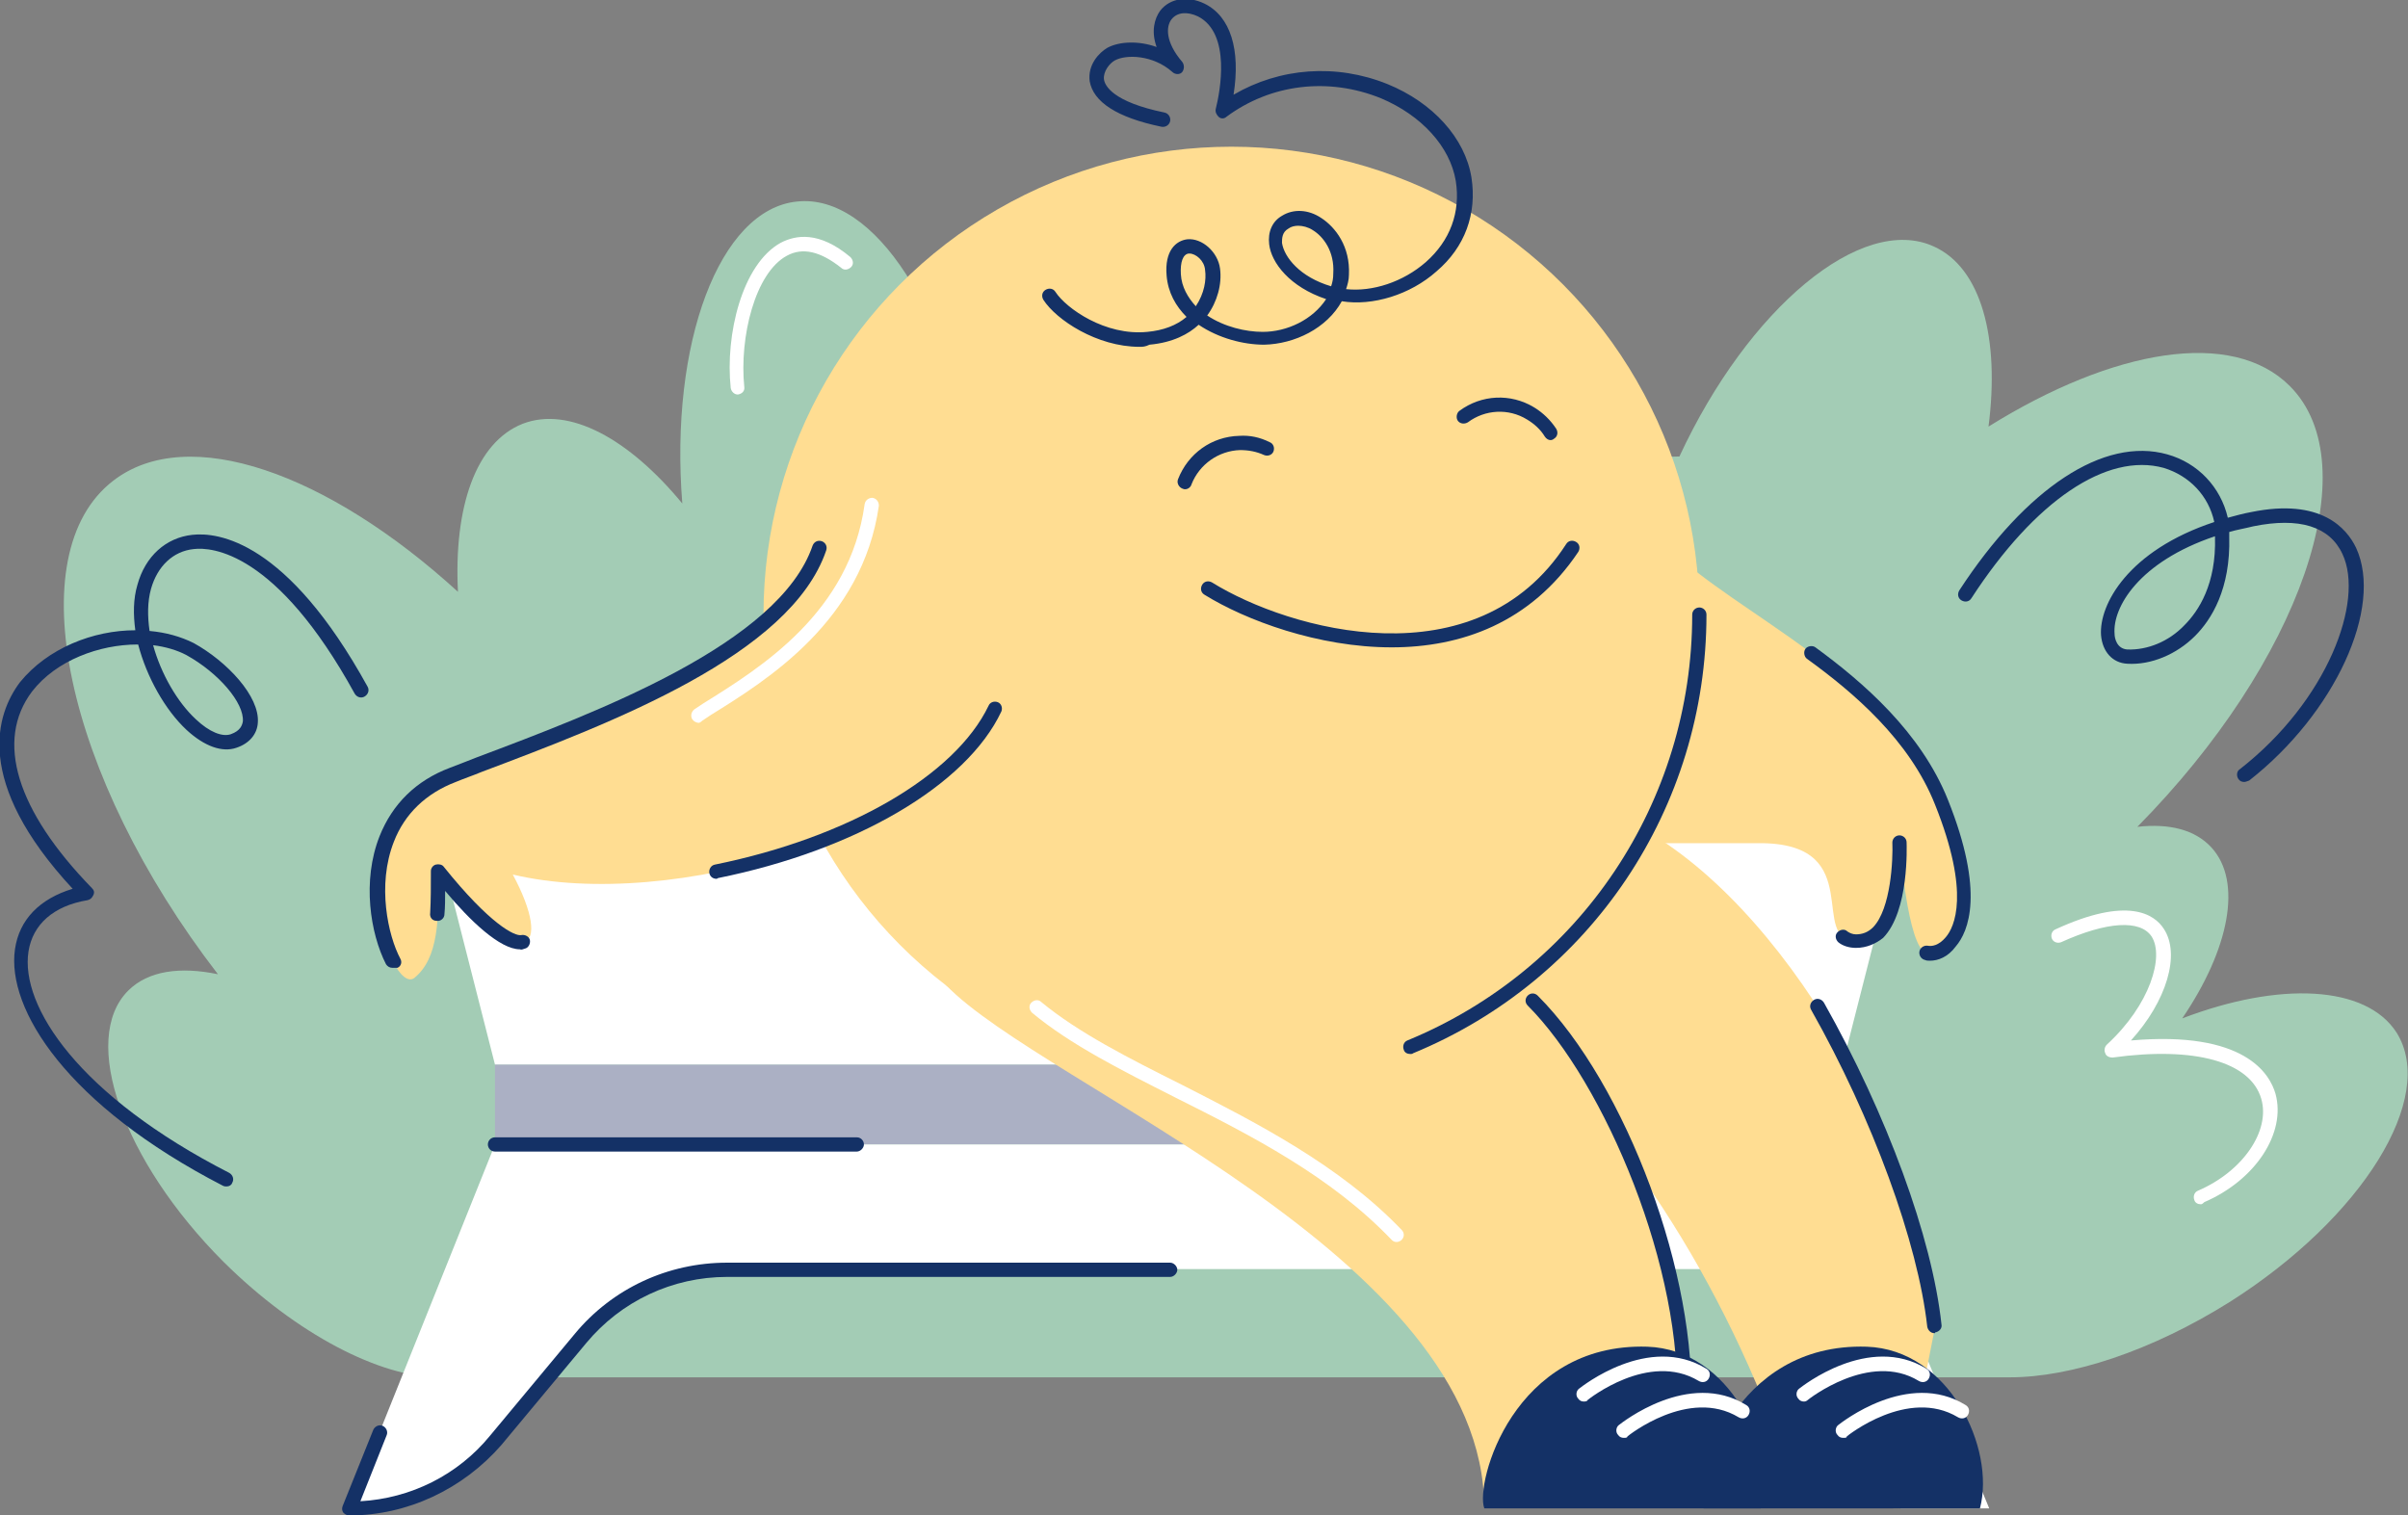<?xml version="1.0" encoding="UTF-8"?> <!-- Generator: Adobe Illustrator 24.1.2, SVG Export Plug-In . SVG Version: 6.00 Build 0) --> <svg xmlns="http://www.w3.org/2000/svg" xmlns:xlink="http://www.w3.org/1999/xlink" id="_Слой_1" x="0px" y="0px" viewBox="0 0 338.1 212.8" style="enable-background:new 0 0 338.1 212.8;" xml:space="preserve"><rect x="0" y="0" width="338.1" height="212.8" fill="#808080" stroke="none"/> <style type="text/css"> .st0{fill:#A3CCB5;} .st1{fill:#FFFFFF;} .st2{fill:#ABB0C4;} .st3{fill:#FFDD92;} .st4{fill:#143166;} </style> <path class="st0" d="M313.1,182.8c-11,6.9-22.3,10.6-30.9,10.6H61.7c-8.3,0-20-6-30.3-16.2C17.2,163,11.2,145.9,18,139.1 c2.8-2.8,7.3-3.4,12.6-2.3c-21.5-27.9-28.1-59-14.7-69.3c10.5-8.1,30.1-1.1,48.4,15.6c-0.6-11.9,2.5-21,9.1-23.6 c6.5-2.5,14.9,2.1,22.4,11.2C94,48.2,101,29.4,111.9,28.3c10.9-1.2,21.7,15.7,24.7,38.1l99.2-2.3c9.7-20.9,25.6-34.1,35.7-29.5 c6.7,3,9.3,12.9,7.7,25.3c17.5-10.9,34.2-13.8,42.3-5.7c11.1,11.1,1.5,38.7-21.4,61.9c4.5-0.5,8.1,0.4,10.4,2.9 c4.4,4.8,2.5,14.3-4.1,24c13.6-5.2,25.8-4.7,30.1,2C342.2,154.1,331.7,171,313.1,182.8L313.1,182.8z"></path> <polygon class="st1" points="258.7,149.5 69.5,149.5 61.5,118.1 266.7,118.1 "></polygon> <polygon class="st2" points="258.1,160.7 164.1,160.7 69.5,160.7 69.5,155.1 69.5,149.5 164.1,149.5 258.7,149.5 258.7,155.1 "></polygon> <path class="st1" d="M258.1,160.7H69.5L49,211.8l0,0c7.9,0,15.4-3.5,20.5-9.6l11.9-14.3c5.1-6.1,12.6-9.7,20.6-9.7h136.9l27.9,33.6 h12.5L258.1,160.7L258.1,160.7z"></path> <ellipse class="st3" cx="172.9" cy="86.3" rx="65.7" ry="65.7"></ellipse> <path class="st4" d="M166.4,68.7c-0.1,0-0.2,0-0.4-0.1c-0.5-0.2-0.8-0.8-0.6-1.3c1.4-3.6,4.7-6,8.6-6.1c1.5-0.1,2.9,0.2,4.3,0.9 c0.5,0.2,0.7,0.8,0.5,1.3c-0.2,0.5-0.8,0.7-1.3,0.5c-1.1-0.5-2.2-0.7-3.4-0.7c-3,0.1-5.7,2-6.8,4.8 C167.2,68.4,166.8,68.7,166.4,68.7L166.4,68.7z"></path> <path class="st4" d="M217.7,61.8c-0.3,0-0.6-0.2-0.8-0.5c-0.6-1-1.5-1.8-2.5-2.4c-2.6-1.6-5.9-1.4-8.3,0.4c-0.5,0.3-1.1,0.2-1.4-0.2 s-0.2-1.1,0.2-1.4c3.1-2.3,7.2-2.5,10.5-0.5c1.3,0.8,2.3,1.8,3.1,3c0.3,0.5,0.2,1.1-0.3,1.4C218.1,61.7,217.9,61.8,217.7,61.8 L217.7,61.8z"></path> <path class="st4" d="M160,48.7c-6,0-11.7-3.8-13.5-6.6c-0.3-0.5-0.2-1.1,0.3-1.4s1.1-0.2,1.4,0.3c1.5,2.3,7,6.2,12.9,5.6 c2.2-0.2,4.1-0.9,5.5-2.1c-1.5-1.5-2.6-3.4-2.8-5.8c-0.3-3.5,1.3-4.9,2.9-5.1c2.1-0.2,4.3,1.8,4.6,4.1c0.3,2.2-0.4,4.7-1.8,6.6 c2.4,1.6,5.4,2.3,7.8,2.3c3.4,0,7-1.7,8.9-4.6c-5.1-1.7-7.7-5.1-8-7.7c-0.2-1.7,0.4-3.2,1.8-4c1.6-1,3.7-0.9,5.5,0.3 c2,1.3,4.1,4,3.9,8c0,0.7-0.2,1.4-0.4,2c3.7,0.4,8-1,11.2-3.8c3.4-3,4.9-7,4.2-11.4c-0.8-4.8-4.8-9.2-10.5-11.6 c-7.4-3-15.5-2-21.7,2.6c-0.3,0.3-0.8,0.3-1.1,0s-0.5-0.7-0.4-1.1c0.6-2.4,2.2-10.6-2.5-13c-1.5-0.7-2.9-0.6-3.7,0.4 c-0.8,1-0.9,3.2,1.5,6c0.3,0.4,0.3,1,0,1.4s-1,0.4-1.4,0c-2.7-2.4-6.5-2.5-8.1-1.6c-0.7,0.4-1.6,1.5-1.5,2.6 c0.1,0.9,1.2,3.2,8.5,4.7c0.5,0.1,0.9,0.6,0.8,1.2c-0.1,0.5-0.6,0.9-1.2,0.8c-6.3-1.3-9.6-3.5-10.1-6.4c-0.3-2.3,1.3-4,2.5-4.7 c1.7-0.9,4.4-1,6.9-0.1c-0.8-2.2-0.3-4,0.5-5.1c1.4-1.8,3.9-2.1,6.2-1c3.7,1.8,5.1,6.5,4.1,12.8c6.5-3.8,14.4-4.4,21.6-1.5 c6.4,2.6,10.9,7.6,11.8,13.1c0.8,5.1-0.9,9.8-4.9,13.2c-3.7,3.3-9,4.9-13.3,4.2c-2.1,3.8-6.6,6-10.9,6.1c-2.9,0-6.4-0.9-9.2-2.8 c-1.4,1.3-3.6,2.5-6.9,2.8C160.8,48.7,160.4,48.7,160,48.7L160,48.7z M167,35.6c0,0-0.1,0-0.1,0c-0.8,0.1-1.2,1.2-1.1,2.9 c0.1,1.8,1,3.3,2.1,4.5c1.2-1.8,1.5-3.7,1.3-5.1C169.1,36.6,167.9,35.6,167,35.6L167,35.6z M182.3,31.7c-0.5,0-1,0.1-1.4,0.4 c-0.9,0.5-0.9,1.4-0.9,2c0.3,2,2.5,4.8,6.9,6.1c0.2-0.6,0.3-1.1,0.3-1.8c0.2-3.1-1.4-5.2-2.9-6.1C183.7,31.9,182.9,31.7,182.3,31.7 L182.3,31.7z"></path> <path class="st4" d="M195.4,90.9c-10.3,0-20.5-3.8-26.3-7.4c-0.5-0.3-0.6-0.9-0.3-1.4c0.3-0.5,0.9-0.6,1.4-0.3 c10.8,6.7,37.1,14.1,49.7-5.4c0.3-0.5,0.9-0.6,1.4-0.3s0.6,0.9,0.3,1.4C214.9,87.5,205.1,90.9,195.4,90.9L195.4,90.9z"></path> <path class="st3" d="M208.4,211.8c0-35.5-61.9-59.2-75.6-73.5l73.5-3.3c14.3,2.9,31.4,39,30.1,62.9L208.4,211.8z"></path> <path class="st3" d="M114.9,76.9C109.7,92.1,81,102,63.5,108.7c-17.5,6.7-8.7,31.4-5.3,28.6s3.4-8.2,3.4-14.9 c12.3,15.2,16.1,11,10.4,0.4c22.3,5.3,59.6-5.9,67.8-23.2L114.9,76.9L114.9,76.9z"></path> <path class="st3" d="M234.3,76.9c9.3,9.3,31.4,18.3,38.4,35.8c7,17.5,0.5,21.7-2.2,21.1s-3.8-15.7-3.8-15.7s0.6,14-6.1,14 s1.5-13.4-13-13.7h-38.4L234.3,76.9L234.3,76.9z"></path> <path class="st3" d="M266.7,211.8c-21.9,0-19.1-15.1-19.1-15.1c-10.7-26.2-26.6-46.4-45.7-62.8l29.3-17.2 c21.3,12.4,39.3,47,40.5,69.6L266.7,211.8L266.7,211.8z"></path> <g> <path class="st4" d="M239.2,211.8c-1.3-3.6,4.1-23.3,22.9-22.7c11.6,0.4,18.1,14.3,15.9,22.7H239.2L239.2,211.8z"></path> <path class="st1" d="M258.8,201.9c-0.3,0-0.6-0.1-0.8-0.4c-0.4-0.4-0.3-1.1,0.1-1.4c0.4-0.3,9.8-7.8,17.9-2.8 c0.5,0.3,0.6,0.9,0.3,1.4c-0.3,0.5-0.9,0.6-1.4,0.3c-7-4.2-15.5,2.6-15.6,2.7C259.3,201.9,259.1,201.9,258.8,201.9z"></path> <path class="st1" d="M253.3,196.8c-0.3,0-0.6-0.1-0.8-0.4c-0.4-0.4-0.3-1.1,0.1-1.4c0.4-0.3,9.8-7.8,17.9-2.8 c0.5,0.3,0.6,0.9,0.3,1.4c-0.3,0.5-0.9,0.6-1.4,0.3c-6.9-4.2-15.5,2.6-15.6,2.7C253.7,196.7,253.5,196.8,253.3,196.8z"></path> </g> <path class="st4" d="M31.8,166.6c-0.1,0-0.3,0-0.5-0.1C9.4,155.2,0.9,141.7,2.1,133.3c0.6-4.2,3.5-7.1,8.1-8.5 c-14-15.1-10.7-24.6-7.4-29C6.7,91,13.1,88.5,19,88.5c-0.3-2.2-0.3-4.4,0.3-6.4c1.1-4,4-6.6,7.7-7c3.6-0.4,13.3,0.8,24.6,21.3 c0.3,0.5,0.1,1.1-0.4,1.4s-1.1,0.1-1.4-0.4c-11-20-20.1-20.6-22.6-20.3c-2.9,0.3-5.1,2.4-6,5.6c-0.5,1.8-0.5,3.8-0.2,5.9 c2.3,0.2,4.4,0.8,6.2,1.7c4.7,2.6,9.3,7.5,9,11.2c-0.1,1.6-1.2,2.9-3,3.5c-2,0.7-4.5-0.2-7-2.5c-3-2.8-5.6-7.4-6.8-12h-0.1 c-5.3,0-11.4,2.2-14.8,6.6c-5.2,6.9-2.2,16.7,8.4,27.6c0.3,0.3,0.4,0.6,0.2,1s-0.4,0.6-0.8,0.7c-4.8,0.8-7.7,3.4-8.3,7.2 c-1.2,7.7,7.1,20.3,28.2,31.1c0.5,0.3,0.7,0.9,0.4,1.4C32.5,166.4,32.2,166.6,31.8,166.6L31.8,166.6z M21.5,90.6c1.1,4,3.4,8,6,10.4 c1.9,1.8,3.7,2.5,4.9,2.1c1.4-0.5,1.6-1.3,1.7-1.8c0.2-2.6-3.4-6.8-7.9-9.3C24.9,91.3,23.2,90.8,21.5,90.6L21.5,90.6z"></path> <path class="st4" d="M315.1,109.8c-0.3,0-0.6-0.1-0.8-0.4c-0.3-0.4-0.3-1.1,0.2-1.4c12.3-9.6,17.5-23.6,14.4-30.2 c-1.8-3.9-6.1-5.2-12.5-3.9c-1.2,0.3-2.4,0.5-3.4,0.8c0,0.2,0,0.4,0,0.7c0.2,7.3-2.5,11.6-4.8,13.9c-2.6,2.6-6.2,4.1-9.5,3.9 c-2.1-0.1-3.5-1.7-3.7-4c-0.3-4.3,3.8-11.9,15.9-15.9c-0.8-3.7-3.5-6.5-7.1-7.6c-8-2.2-18.1,4.6-27,18.3c-0.3,0.5-0.9,0.6-1.4,0.3 c-0.5-0.3-0.6-0.9-0.3-1.4c9.4-14.4,20.3-21.6,29.2-19.1c4.3,1.2,7.5,4.6,8.5,8.9c1.1-0.3,2.2-0.6,3.3-0.8c9.8-2,13.4,2.3,14.7,5 c3.9,8.4-3,23.3-15,32.7C315.5,109.7,315.3,109.8,315.1,109.8L315.1,109.8z M311,75.3c-10.7,3.6-14.4,10-14.1,13.7 c0,0.6,0.3,2.1,1.8,2.2c2.8,0.1,5.8-1.1,8-3.4c2-2,4.5-5.8,4.3-12.4C311,75.4,311,75.3,311,75.3L311,75.3z"></path> <path class="st1" d="M309,169.1c-0.4,0-0.8-0.2-0.9-0.6c-0.2-0.5,0-1.1,0.5-1.3c6.3-2.7,10.2-8.4,8.9-12.9 c-1.5-5.2-9.3-7.4-20.9-5.8c-0.4,0-0.9-0.2-1-0.6c-0.2-0.4-0.1-0.9,0.2-1.2c6.1-5.6,8.1-12.4,6.3-15.2c-1.6-2.4-6.3-2.1-12.7,0.8 c-0.5,0.2-1.1,0-1.3-0.5c-0.2-0.5,0-1.1,0.5-1.3c10.2-4.7,13.9-2.1,15.2-0.1c2.4,3.6,0.4,10.2-4.6,15.7c16-1.4,19.5,4.7,20.3,7.5 c1.5,5.5-2.8,12.1-10,15.2C309.2,169.1,309.1,169.1,309,169.1L309,169.1z"></path> <path class="st1" d="M103.6,55.4c-0.5,0-0.9-0.4-1-0.9c-0.8-7.5,1.6-17.4,7-20.4c2.1-1.1,5.4-1.7,9.8,2c0.4,0.4,0.5,1,0.1,1.4 c-0.4,0.4-1,0.5-1.4,0.1c-2.9-2.3-5.4-2.9-7.6-1.7c-4.5,2.4-6.7,11.5-6,18.4c0.1,0.6-0.3,1-0.9,1.1 C103.7,55.4,103.7,55.4,103.6,55.4L103.6,55.4z"></path> <path class="st4" d="M236.4,198.8C236.4,198.8,236.4,198.8,236.4,198.8c-0.6,0-1-0.5-1-1c1.1-19.3-10.1-45.8-20.9-56.6 c-0.4-0.4-0.4-1,0-1.4s1-0.4,1.4,0c12.5,12.5,22.5,39.6,21.5,58.1C237.4,198.4,236.9,198.8,236.4,198.8L236.4,198.8z"></path> <path class="st4" d="M208.4,211.8c-1.3-3.6,4.1-23.3,22.9-22.7c11.6,0.4,18.1,14.3,15.9,22.7H208.4L208.4,211.8z"></path> <path class="st1" d="M228,201.9c-0.3,0-0.6-0.1-0.8-0.4c-0.4-0.4-0.3-1.1,0.1-1.4c0.4-0.3,9.8-7.8,17.9-2.8c0.5,0.3,0.6,0.9,0.3,1.4 c-0.3,0.5-0.9,0.6-1.4,0.3c-7-4.2-15.5,2.6-15.6,2.7C228.5,201.9,228.2,201.9,228,201.9z"></path> <path class="st1" d="M222.4,196.8c-0.3,0-0.6-0.1-0.8-0.4c-0.4-0.4-0.3-1.1,0.1-1.4c0.4-0.3,9.8-7.8,17.9-2.8 c0.5,0.3,0.6,0.9,0.3,1.4c-0.3,0.5-0.9,0.6-1.4,0.3c-7-4.2-15.5,2.6-15.6,2.7C222.9,196.7,222.7,196.8,222.4,196.8z"></path> <path class="st4" d="M198,148c-0.4,0-0.8-0.2-0.9-0.6c-0.2-0.5,0-1.1,0.5-1.3c24.3-10,40-33.5,40-59.8c0-0.6,0.5-1,1-1s1,0.4,1,1 c0,27.1-16.2,51.3-41.2,61.6C198.3,148,198.2,148,198,148L198,148z"></path> <path class="st4" d="M55.1,135.9c-0.4,0-0.7-0.2-0.9-0.5c-2.2-4.3-3.4-11.7-0.9-18c1.8-4.5,5.1-7.8,9.9-9.6c1.1-0.4,2.3-0.9,3.6-1.4 c17-6.4,42.6-16,47.3-29.8c0.2-0.5,0.7-0.8,1.3-0.6c0.5,0.2,0.8,0.7,0.6,1.3c-5,14.7-30.1,24.2-48.4,31.1c-1.2,0.5-2.4,0.9-3.6,1.4 c-4.2,1.6-7.2,4.5-8.7,8.4c-2.4,6.1-0.8,13.2,0.9,16.4c0.3,0.5,0.1,1.1-0.4,1.3C55.4,135.9,55.2,135.9,55.1,135.9L55.1,135.9z"></path> <path class="st4" d="M100.6,123.4c-0.5,0-0.9-0.3-1-0.8c-0.1-0.5,0.2-1.1,0.8-1.2c18.7-3.8,33.7-12.5,38.4-22.3 c0.2-0.5,0.8-0.7,1.3-0.5c0.5,0.2,0.7,0.8,0.5,1.3c-4.9,10.4-20.5,19.5-39.8,23.4C100.7,123.4,100.6,123.4,100.6,123.4L100.6,123.4z "></path> <path class="st4" d="M73,133.3c-2.8,0-7-4-10.5-8.2c0,1.1,0,2.3-0.1,3.3c0,0.5-0.5,1-1.1,0.9c-0.6,0-1-0.5-0.9-1.1 c0.1-1.8,0.1-3.8,0.1-5.9c0-0.4,0.3-0.8,0.7-0.9s0.9,0,1.1,0.3c6.5,8.1,10,9.8,10.9,9.6c0.5-0.1,1.1,0.2,1.2,0.7 c0.1,0.5-0.2,1.1-0.7,1.2C73.4,133.3,73.2,133.4,73,133.3L73,133.3z"></path> <path class="st1" d="M98.1,101.5c-0.3,0-0.7-0.2-0.9-0.5c-0.3-0.5-0.1-1.1,0.3-1.4l1.2-0.8c8.2-5.1,20.6-12.8,22.7-28 c0.1-0.6,0.6-0.9,1.1-0.9c0.6,0.1,0.9,0.6,0.9,1.1c-2.3,16.2-15.7,24.5-23.6,29.4l-1.2,0.8C98.4,101.4,98.2,101.5,98.1,101.5 L98.1,101.5z"></path> <path class="st1" d="M196.1,174.4c-0.3,0-0.5-0.1-0.7-0.3c-8.5-8.9-19.6-14.6-30.4-20c-7.5-3.8-14.7-7.4-20.1-11.9 c-0.4-0.4-0.5-1-0.1-1.4c0.4-0.4,1-0.5,1.4-0.1c5.2,4.3,12.3,7.9,19.7,11.6c10.4,5.3,22.2,11.3,30.9,20.4c0.4,0.4,0.4,1,0,1.4 C196.6,174.3,196.3,174.4,196.1,174.4L196.1,174.4z"></path> <path class="st4" d="M271.6,187.2c-0.5,0-0.9-0.4-1-0.9c-1.3-11.8-7.7-29.3-16.3-44.5c-0.3-0.5-0.1-1.1,0.4-1.4s1.1-0.1,1.4,0.4 c8.8,15.6,15.2,33,16.5,45.2c0.1,0.5-0.3,1-0.9,1.1C271.7,187.2,271.7,187.2,271.6,187.2L271.6,187.2z"></path> <path class="st4" d="M260.6,133.1c-1,0-1.9-0.3-2.5-0.8c-0.4-0.4-0.5-1-0.1-1.4c0.4-0.4,1-0.5,1.4-0.1c0.3,0.2,0.7,0.4,1.2,0.4 c0.9,0,1.7-0.3,2.4-1c2.5-2.6,2.8-9.5,2.7-11.9c0-0.5,0.4-1,1-1c0.5,0,1,0.4,1,1c0,0.4,0.4,9.6-3.3,13.4 C263.4,132.5,262.1,133.1,260.6,133.1z"></path> <path class="st4" d="M271,134.9c-0.3,0-0.5,0-0.7-0.1c-0.5-0.1-0.9-0.6-0.8-1.2c0.1-0.5,0.6-0.9,1.2-0.8c0.5,0.1,1.5,0,2.5-1.2 c1.2-1.4,3.5-6.1-1.5-18.6c-3.6-9.1-11.5-15.8-18-20.5c-0.4-0.3-0.5-1-0.2-1.4c0.3-0.4,1-0.5,1.4-0.2c6.7,4.9,14.8,11.9,18.6,21.4 c5.2,13,2.9,18.5,1.1,20.6C273.5,134.4,272.1,134.9,271,134.9L271,134.9z"></path> <path class="st4" d="M49,212.8c-0.3,0-0.6-0.2-0.8-0.4c-0.2-0.3-0.2-0.6-0.1-0.9l4.3-10.7c0.2-0.5,0.8-0.8,1.3-0.6 c0.5,0.2,0.8,0.8,0.6,1.3l-3.7,9.3c7.1-0.4,13.7-3.7,18.2-9.2l11.9-14.3c5.3-6.4,13.1-10,21.4-10h62.2c0.5,0,1,0.5,1,1s-0.5,1-1,1 h-62.2c-7.7,0-14.9,3.4-19.8,9.3l-11.9,14.3C65,209.1,57.2,212.8,49,212.8L49,212.8z"></path> <path class="st4" d="M120.3,161.7H69.5c-0.6,0-1-0.5-1-1s0.4-1,1-1h50.8c0.6,0,1,0.5,1,1S120.8,161.7,120.3,161.7L120.3,161.7z"></path> </svg> 